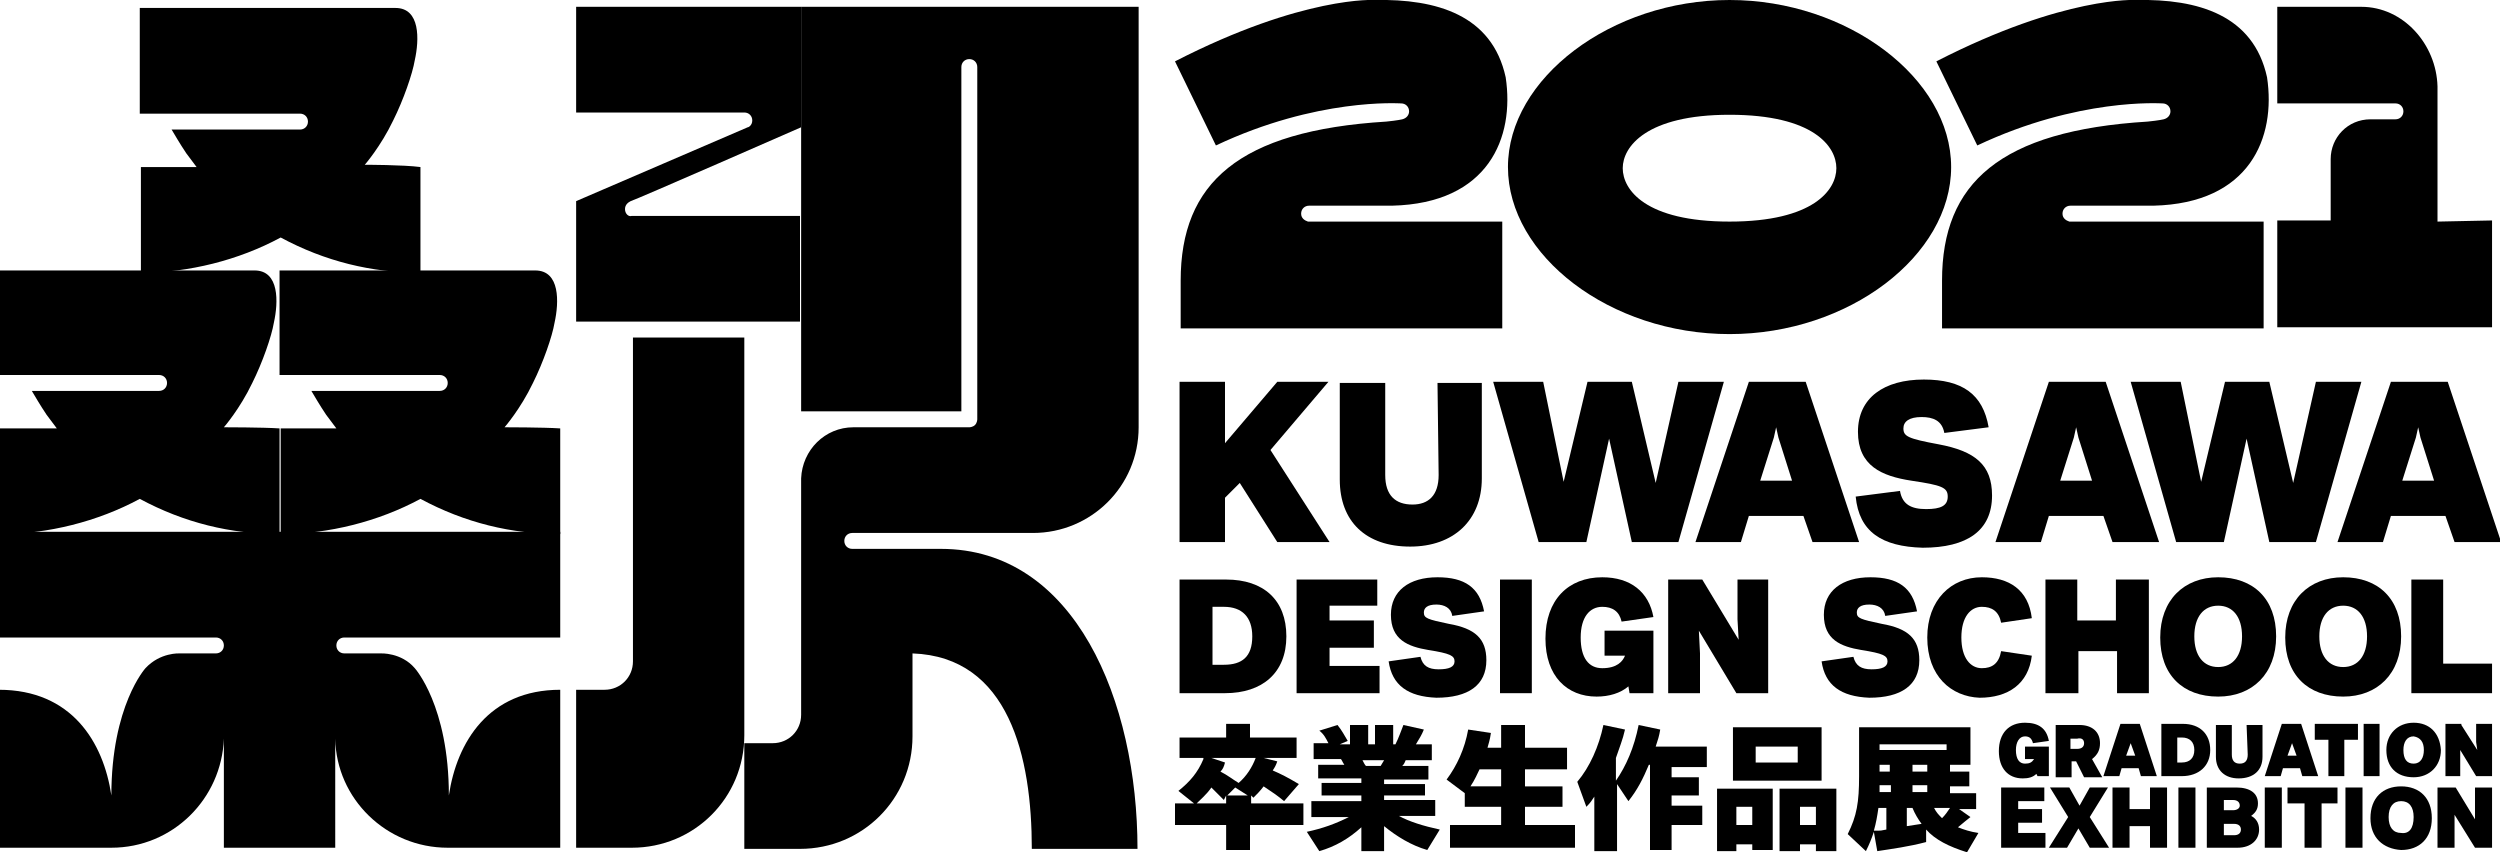 
<!-- Generator: Adobe Illustrator 24.0.3, SVG Export Plug-In . SVG Version: 6.00 Build 0)  -->
<svg version="1.1" xmlns="http://www.w3.org/2000/svg" xmlns:xlink="http://www.w3.org/1999/xlink" x="0px" y="0px"
	 viewBox="0 0 220 75" style="enable-background:new 0 0 220 75;" xml:space="preserve">
<style type="text/css">
	.st0{display:none;}
	.st1{display:inline;opacity:0.31;}
	.st2{display:inline;opacity:0.46;}
	.st3{display:inline;}
	.st4{fill:#00C6E6;stroke:#000000;stroke-width:3.19;stroke-linecap:round;stroke-linejoin:round;stroke-miterlimit:10;}
	.st5{fill:#FF2940;stroke:#000000;stroke-width:3.19;stroke-linecap:round;stroke-linejoin:round;stroke-miterlimit:10;}

		.st6{clip-path:url(#SVGID_1_);fill:none;stroke:#000000;stroke-width:2.278;stroke-linecap:round;stroke-linejoin:round;stroke-miterlimit:10;}
	.st7{clip-path:url(#SVGID_1_);fill:#FFFFFF;stroke:#000000;stroke-width:2.278;stroke-miterlimit:10;}

		.st8{clip-path:url(#SVGID_2_);fill:none;stroke:#000000;stroke-width:2.278;stroke-linecap:round;stroke-linejoin:round;stroke-miterlimit:10;}
	.st9{clip-path:url(#SVGID_2_);fill:#FFFFFF;stroke:#000000;stroke-width:2.278;stroke-miterlimit:10;}

		.st10{clip-path:url(#SVGID_4_);fill:none;stroke:#000000;stroke-width:2.278;stroke-linecap:round;stroke-linejoin:round;stroke-miterlimit:10;}

		.st11{clip-path:url(#SVGID_4_);fill:none;stroke:#000000;stroke-width:1.388;stroke-linecap:round;stroke-linejoin:round;stroke-miterlimit:10;}
	.st12{clip-path:url(#SVGID_4_);fill:#FFFFFF;stroke:#000000;stroke-width:2.278;stroke-miterlimit:10;}

		.st13{clip-path:url(#SVGID_5_);fill:#00C6E6;stroke:#000000;stroke-width:2.278;stroke-linecap:round;stroke-linejoin:round;stroke-miterlimit:10;}

		.st14{clip-path:url(#SVGID_5_);fill:none;stroke:#000000;stroke-width:2.278;stroke-linecap:round;stroke-linejoin:round;stroke-miterlimit:10;}

		.st15{clip-path:url(#SVGID_5_);fill:#FFFFFF;stroke:#000000;stroke-width:2.278;stroke-linecap:round;stroke-linejoin:round;stroke-miterlimit:10;}

		.st16{clip-path:url(#SVGID_6_);fill:none;stroke:#000000;stroke-width:2.278;stroke-linecap:round;stroke-linejoin:round;stroke-miterlimit:10;}
	.st17{clip-path:url(#SVGID_6_);fill:#FFFFFF;stroke:#000000;stroke-width:2.278;stroke-miterlimit:10;}

		.st18{clip-path:url(#SVGID_7_);fill:none;stroke:#000000;stroke-width:2.278;stroke-linecap:round;stroke-linejoin:round;stroke-miterlimit:10;}
	.st19{clip-path:url(#SVGID_7_);fill:#FFFFFF;stroke:#000000;stroke-width:2.278;stroke-miterlimit:10;}

		.st20{clip-path:url(#SVGID_8_);fill:none;stroke:#000000;stroke-width:2.278;stroke-linecap:round;stroke-linejoin:round;stroke-miterlimit:10;}
	.st21{clip-path:url(#SVGID_8_);fill:#FFFFFF;stroke:#000000;stroke-width:2.278;stroke-miterlimit:10;}

		.st22{clip-path:url(#SVGID_9_);fill:none;stroke:#000000;stroke-width:2.278;stroke-linecap:round;stroke-linejoin:round;stroke-miterlimit:10;}
	.st23{clip-path:url(#SVGID_9_);fill:#FFFFFF;stroke:#000000;stroke-width:2.278;stroke-miterlimit:10;}

		.st24{clip-path:url(#SVGID_10_);fill:none;stroke:#000000;stroke-width:2.278;stroke-linecap:round;stroke-linejoin:round;stroke-miterlimit:10;}

		.st25{clip-path:url(#SVGID_10_);fill:#FFFFFF;stroke:#000000;stroke-width:2.278;stroke-linecap:round;stroke-linejoin:round;stroke-miterlimit:10;}

		.st26{clip-path:url(#SVGID_11_);fill:none;stroke:#000000;stroke-width:2.278;stroke-linecap:round;stroke-linejoin:round;stroke-miterlimit:10;}

		.st27{clip-path:url(#SVGID_11_);fill:#FFFFFF;stroke:#000000;stroke-width:2.278;stroke-linecap:round;stroke-linejoin:round;stroke-miterlimit:10;}
	.st28{clip-path:url(#SVGID_11_);fill:#FFFFFF;stroke:#000000;stroke-width:2.278;stroke-miterlimit:10;}

		.st29{clip-path:url(#SVGID_12_);fill:none;stroke:#000000;stroke-width:2.278;stroke-linecap:round;stroke-linejoin:round;stroke-miterlimit:10;}
	.st30{clip-path:url(#SVGID_12_);fill:#FFFFFF;stroke:#000000;stroke-width:2.278;stroke-miterlimit:10;}
	.st31{fill:none;stroke:#000000;stroke-width:2.278;stroke-linecap:round;stroke-linejoin:round;stroke-miterlimit:10;}
	.st32{fill:#FF2940;stroke:#000000;stroke-width:1.565;stroke-linecap:round;stroke-linejoin:round;stroke-miterlimit:10;}
	.st33{fill:#00C6E6;stroke:#000000;stroke-width:1.565;stroke-linecap:round;stroke-linejoin:round;stroke-miterlimit:10;}

		.st34{clip-path:url(#SVGID_13_);fill:none;stroke:#000000;stroke-width:1.043;stroke-linecap:round;stroke-linejoin:round;stroke-miterlimit:10;}
	.st35{clip-path:url(#SVGID_13_);fill:#FFFFFF;stroke:#000000;stroke-width:1.043;stroke-miterlimit:10;}

		.st36{clip-path:url(#SVGID_14_);fill:none;stroke:#000000;stroke-width:1.043;stroke-linecap:round;stroke-linejoin:round;stroke-miterlimit:10;}
	.st37{clip-path:url(#SVGID_14_);fill:#FFFFFF;stroke:#000000;stroke-width:1.043;stroke-miterlimit:10;}

		.st38{clip-path:url(#SVGID_15_);fill:none;stroke:#000000;stroke-width:1.043;stroke-linecap:round;stroke-linejoin:round;stroke-miterlimit:10;}

		.st39{clip-path:url(#SVGID_15_);fill:none;stroke:#000000;stroke-width:0.79;stroke-linecap:round;stroke-linejoin:round;stroke-miterlimit:10;}
	.st40{clip-path:url(#SVGID_15_);fill:#FFFFFF;stroke:#000000;stroke-width:1.043;stroke-miterlimit:10;}

		.st41{clip-path:url(#SVGID_16_);fill:#00C6E6;stroke:#000000;stroke-width:1.043;stroke-linecap:round;stroke-linejoin:round;stroke-miterlimit:10;}

		.st42{clip-path:url(#SVGID_16_);fill:none;stroke:#000000;stroke-width:1.043;stroke-linecap:round;stroke-linejoin:round;stroke-miterlimit:10;}

		.st43{clip-path:url(#SVGID_16_);fill:#FFFFFF;stroke:#000000;stroke-width:1.043;stroke-linecap:round;stroke-linejoin:round;stroke-miterlimit:10;}

		.st44{clip-path:url(#SVGID_17_);fill:none;stroke:#000000;stroke-width:1.043;stroke-linecap:round;stroke-linejoin:round;stroke-miterlimit:10;}
	.st45{clip-path:url(#SVGID_17_);fill:#FFFFFF;stroke:#000000;stroke-width:1.043;stroke-miterlimit:10;}

		.st46{clip-path:url(#SVGID_18_);fill:none;stroke:#000000;stroke-width:1.043;stroke-linecap:round;stroke-linejoin:round;stroke-miterlimit:10;}
	.st47{clip-path:url(#SVGID_18_);fill:#FFFFFF;stroke:#000000;stroke-width:1.043;stroke-miterlimit:10;}

		.st48{clip-path:url(#SVGID_19_);fill:none;stroke:#000000;stroke-width:1.043;stroke-linecap:round;stroke-linejoin:round;stroke-miterlimit:10;}
	.st49{clip-path:url(#SVGID_19_);fill:#FFFFFF;stroke:#000000;stroke-width:1.043;stroke-miterlimit:10;}

		.st50{clip-path:url(#SVGID_20_);fill:none;stroke:#000000;stroke-width:1.043;stroke-linecap:round;stroke-linejoin:round;stroke-miterlimit:10;}

		.st51{clip-path:url(#SVGID_20_);fill:#FFFFFF;stroke:#000000;stroke-width:1.043;stroke-linecap:round;stroke-linejoin:round;stroke-miterlimit:10;}

		.st52{clip-path:url(#SVGID_21_);fill:none;stroke:#000000;stroke-width:1.043;stroke-linecap:round;stroke-linejoin:round;stroke-miterlimit:10;}

		.st53{clip-path:url(#SVGID_21_);fill:#FFFFFF;stroke:#000000;stroke-width:1.043;stroke-linecap:round;stroke-linejoin:round;stroke-miterlimit:10;}
	.st54{clip-path:url(#SVGID_21_);fill:#FFFFFF;stroke:#000000;stroke-width:1.043;stroke-miterlimit:10;}

		.st55{clip-path:url(#SVGID_22_);fill:none;stroke:#000000;stroke-width:1.043;stroke-linecap:round;stroke-linejoin:round;stroke-miterlimit:10;}
	.st56{clip-path:url(#SVGID_22_);fill:#FFFFFF;stroke:#000000;stroke-width:1.043;stroke-miterlimit:10;}
	.st57{fill:none;stroke:#000000;stroke-width:1.043;stroke-linecap:round;stroke-linejoin:round;stroke-miterlimit:10;}

		.st58{clip-path:url(#SVGID_24_);fill:none;stroke:#000000;stroke-width:1.043;stroke-linecap:round;stroke-linejoin:round;stroke-miterlimit:10;}
	.st59{clip-path:url(#SVGID_24_);fill:#FFFFFF;stroke:#000000;stroke-width:1.043;stroke-miterlimit:10;}
	.st60{fill:#FFF600;}
	.st61{fill:#00C6E6;}
	.st62{fill:#FFFFFF;}
	.st63{fill:#DEDEDE;}
	.st64{fill:#0A2CAE;}
	.st65{fill:#1B9648;}
	.st66{fill:#FF2940;}
	.st67{fill:#3E3A39;}
</style>
<g id="レイヤー_2" class="st0">
</g>
<g id="レイヤー_1">
</g>
<g id="Design_Data">
	<g>
		<path d="M152.2,0c-10.4,0-19.5,6.9-19.5,14.7c0,7.8,9,14.7,19.5,14.7s19.5-6.9,19.5-14.7C171.7,6.9,162.6,0,152.2,0z M152.2,19.5
			c-7.4,0-9.4-2.8-9.4-4.7c0-1.9,2.1-4.7,9.4-4.7c7.4,0,9.4,2.8,9.4,4.7C161.6,16.7,159.6,19.5,152.2,19.5z"/>
		<path d="M115.1,19.5c-0.3-0.1-0.6-0.3-0.6-0.7c0-0.4,0.3-0.7,0.7-0.7c0.2,0,7.3,0,7.3,0c8.5-0.2,10.8-6,10-11.3
			c-1.2-5.5-6.1-6.9-11.5-6.8c0,0-6.3-0.4-17.6,5.4l3.6,7.4c8.9-4.2,16.1-3.7,16.3-3.7c0.4,0,0.7,0.3,0.7,0.7c0,0.3-0.2,0.6-0.6,0.7
			c0,0-0.4,0.1-1.4,0.2c-13,0.8-18.1,5.4-18.1,14l0,4.2l28.3,0l0-9.4h-17C115.1,19.5,115.1,19.5,115.1,19.5z"/>
		<path d="M182.1,19.5c-0.3-0.1-0.6-0.3-0.6-0.7c0-0.4,0.3-0.7,0.7-0.7c0.2,0,7.3,0,7.3,0c8.5-0.2,10.8-6,10-11.3
			c-1.2-5.5-6.1-6.9-11.5-6.8c0,0-6.3-0.4-17.6,5.4l3.6,7.4c8.9-4.2,16.1-3.7,16.3-3.7c0.4,0,0.7,0.3,0.7,0.7c0,0.3-0.2,0.6-0.6,0.7
			c0,0-0.4,0.1-1.4,0.2c-13,0.8-18.1,5.4-18.1,14l0,4.2l28.3,0l0-9.4h-17C182.2,19.5,182.2,19.5,182.1,19.5z"/>
		<path d="M214.5,19.5l0-11.9c-0.1-3.7-3-7-6.7-7c0,0-7.4,0-7.4,0l0,8.5h10.4c0.4,0,0.7,0.3,0.7,0.7c0,0.4-0.3,0.7-0.7,0.7l-2.2,0
			c-2,0-3.5,1.6-3.5,3.5v5.4l-4.7,0l0,9.4l18.9,0l0-9.4L214.5,19.5z"/>
		<g>
			<path d="M109.1,42.5l-1.3,1.3v3.9h-4V33.6h4V39l4.6-5.4h4.5l-5.1,6l5.2,8.1h-4.6L109.1,42.5z"/>
			<path d="M130.4,33.6v8.5c0,3.7-2.5,6-6.3,6c-3.9,0-6.2-2.2-6.2-5.9v-8.5h4v8.1c0,1.8,0.9,2.6,2.4,2.6c1.4,0,2.3-0.8,2.3-2.6
				l-0.1-8.1H130.4z"/>
			<path d="M151.7,33.6l-4,14.1h-4.1l-2-9.1l-2,9.1h-4.2l-4-14.1h4.4l1.8,8.8l2.1-8.8h3.9l2.1,8.9l2-8.9H151.7z"/>
			<path d="M158.7,45.4h-4.8l-0.7,2.3h-4l4.7-14.1h5l4.7,14.1h-4.1L158.7,45.4z M157.7,42.3l-1.2-3.8l-0.2-0.9l-0.2,0.9l-1.2,3.8
				H157.7z"/>
			<path d="M163.3,43.7l3.9-0.5c0.2,1.2,1,1.6,2.3,1.6c1.3,0,1.9-0.3,1.9-1.1c0-0.8-0.5-1-3.2-1.4c-2.6-0.4-4.7-1.3-4.7-4.3
				c0-3,2.3-4.6,5.8-4.6c3.4,0,5.2,1.3,5.7,4.2l-3.9,0.5c-0.2-1.1-1-1.4-2-1.4c-1.1,0-1.6,0.4-1.6,1c0,0.7,0.4,0.9,3.1,1.4
				c3.2,0.6,4.7,1.8,4.7,4.5c0,3.1-2.2,4.6-6.1,4.6C165.6,48.1,163.6,46.8,163.3,43.7z"/>
			<path d="M185.1,45.4h-4.8l-0.7,2.3h-4l4.7-14.1h5l4.7,14.1h-4.1L185.1,45.4z M184.1,42.3l-1.2-3.8l-0.2-0.9l-0.2,0.9l-1.2,3.8
				H184.1z"/>
			<path d="M207.8,33.6l-4,14.1h-4.1l-2-9.1l-2,9.1h-4.2l-4-14.1h4.4l1.8,8.8l2.1-8.8h3.9l2.1,8.9l2-8.9H207.8z"/>
			<path d="M215.2,45.4h-4.8l-0.7,2.3h-4l4.7-14.1h5l4.7,14.1h-4.1L215.2,45.4z M214.2,42.3l-1.2-3.8l-0.2-0.9l-0.2,0.9l-1.2,3.8
				H214.2z"/>
		</g>
		<g>
			<path d="M113.2,56c0,3.2-2.1,5-5.4,5h-4V51h4.1C111.2,51,113.2,52.8,113.2,56z M110.2,56c0-1.7-0.9-2.6-2.5-2.6l-1,0v5.1l1,0
				C109.3,58.5,110.2,57.8,110.2,56z"/>
			<path d="M121.4,58.6V61h-7.3V51h7.1v2.3H117v1.3h3.9V57H117v1.6H121.4z"/>
			<path d="M122.2,58.2l2.8-0.4c0.2,0.8,0.7,1.1,1.6,1.1c0.9,0,1.4-0.2,1.4-0.7s-0.4-0.7-2.3-1c-1.8-0.3-3.3-0.9-3.3-3.1
				c0-2.1,1.6-3.3,4.1-3.3c2.4,0,3.7,0.9,4.1,3l-2.8,0.4c-0.1-0.7-0.7-1-1.4-1c-0.8,0-1.1,0.3-1.1,0.7c0,0.5,0.3,0.6,2.2,1
				c2.3,0.4,3.3,1.3,3.3,3.2c0,2.2-1.6,3.3-4.4,3.3C123.9,61.3,122.5,60.3,122.2,58.2z"/>
			<path d="M132,51h2.8v10H132V51z"/>
			<path d="M145.5,55.4V61h-2.1l-0.1-0.6c-0.7,0.6-1.7,0.9-2.8,0.9c-2.6,0-4.5-1.8-4.5-5.1c0-3.4,2-5.4,5-5.4c2.5,0,4.1,1.3,4.5,3.5
				l-2.8,0.4c-0.2-0.9-0.8-1.3-1.7-1.3c-1.1,0-1.9,0.9-1.9,2.7c0,1.8,0.7,2.7,1.9,2.7c1.3,0,1.8-0.6,2-1.1h-1.8v-2.2H145.5z"/>
			<path d="M155.6,51v10h-2.8l-3.3-5.5l0.1,2V61h-2.8V51h3l3.2,5.3l-0.1-1.8V51H155.6z"/>
			<path d="M160.3,58.2l2.8-0.4c0.2,0.8,0.7,1.1,1.6,1.1c0.9,0,1.4-0.2,1.4-0.7s-0.4-0.7-2.3-1c-1.8-0.3-3.3-0.9-3.3-3.1
				c0-2.1,1.6-3.3,4.1-3.3c2.4,0,3.7,0.9,4.1,3l-2.8,0.4c-0.1-0.7-0.7-1-1.4-1c-0.8,0-1.1,0.3-1.1,0.7c0,0.5,0.3,0.6,2.2,1
				c2.3,0.4,3.3,1.3,3.3,3.2c0,2.2-1.6,3.3-4.4,3.3C162,61.3,160.6,60.3,160.3,58.2z"/>
			<path d="M169.6,56.1c0-3.3,2.1-5.3,4.8-5.3c2.4,0,4.1,1.1,4.4,3.6l-2.7,0.4c-0.2-1-0.8-1.4-1.7-1.4c-1,0-1.8,0.9-1.8,2.7
				c0,1.8,0.8,2.7,1.8,2.7c0.9,0,1.5-0.4,1.7-1.5l2.7,0.4c-0.3,2.5-2.1,3.7-4.6,3.7C171.7,61.3,169.6,59.5,169.6,56.1z"/>
			<path d="M189.1,51v10h-2.8v-3.7h-3.4V61H180V51h2.8v3.6h3.4V51H189.1z"/>
			<path d="M190.1,56.1c0-3.3,2.1-5.3,5.1-5.3c3.1,0,5.1,1.9,5.1,5.2c0,3.3-2.1,5.3-5.1,5.3C192.1,61.3,190.1,59.4,190.1,56.1z
				 M197.3,56c0-1.7-0.8-2.7-2.1-2.7c-1.3,0-2.1,1-2.1,2.7c0,1.7,0.8,2.7,2.1,2.7C196.5,58.7,197.3,57.7,197.3,56z"/>
			<path d="M201.1,56.1c0-3.3,2.1-5.3,5.1-5.3c3.1,0,5.1,1.9,5.1,5.2c0,3.3-2.1,5.3-5.1,5.3C203.1,61.3,201.1,59.4,201.1,56.1z
				 M208.3,56c0-1.7-0.8-2.7-2.1-2.7c-1.3,0-2.1,1-2.1,2.7c0,1.7,0.8,2.7,2.1,2.7C207.5,58.7,208.3,57.7,208.3,56z"/>
			<path d="M219.3,58.4V61h-7.1V51h2.8v7.4H219.3z"/>
		</g>
		<g>
			<path d="M39.5,70c0-7.9-3-11.2-3-11.2c-1.2-1.4-3-1.3-3-1.3h-3.2c-0.4,0-0.7-0.3-0.7-0.7c0-0.4,0.3-0.7,0.7-0.7h19l0-9.3H24.7H0
				l0,9.3h19c0.4,0,0.7,0.3,0.7,0.7c0,0.4-0.3,0.7-0.7,0.7h-3.2c0,0-1.7-0.1-3,1.3c0,0-3,3.3-3,11.2c-0.7-4.7-3.5-9.3-9.9-9.3v13.9
				c0,0,6.9,0,9.9,0c5.4,0,9.7-4.3,9.9-9.6v9.6h4.9h4.9V65c0.1,5.3,4.5,9.6,9.9,9.6c3,0,9.9,0,9.9,0V60.7C43,60.7,40.2,65.3,39.5,70
				z"/>
			<path d="M44.4,37.6c0,0,1.4-1.6,2.5-3.9c0.9-1.8,1.7-4.1,1.9-5.3c0.4-1.8,0.5-4.6-1.7-4.6c-0.8,0-22.5,0-22.5,0V33h14.1
				c0.4,0,0.7,0.3,0.7,0.7s-0.3,0.7-0.7,0.7H27.4c0.3,0.5,0.7,1.2,1.3,2.1c0.3,0.4,0.9,1.2,0.9,1.2h-4.9v9.3c4.2,0,8.6-1.1,12.3-3.1
				c3.9,2.1,8,3.1,12.3,3.1v-9.3C47.8,37.6,44.4,37.6,44.4,37.6z"/>
			<path d="M32.1,14.5c0,0,1.4-1.6,2.5-3.9c0.9-1.8,1.7-4.1,1.9-5.3c0.4-1.8,0.5-4.6-1.7-4.6c-0.8,0-22.5,0-22.5,0v9.3h14.1
				c0.4,0,0.7,0.3,0.7,0.7c0,0.4-0.3,0.7-0.7,0.7H15.1c0.3,0.5,0.7,1.2,1.3,2.1c0.3,0.4,0.9,1.2,0.9,1.2h-4.9v9.3
				c4.2,0,8.6-1.1,12.3-3.1c3.9,2.1,8,3.1,12.3,3.1v-9.3C35.5,14.5,32.1,14.5,32.1,14.5z"/>
			<path d="M19.7,37.6c0,0,1.4-1.6,2.5-3.9c0.9-1.8,1.7-4.1,1.9-5.3c0.4-1.8,0.5-4.6-1.7-4.6c-0.8,0-22.5,0-22.5,0V33h14.1
				c0.4,0,0.7,0.3,0.7,0.7s-0.3,0.7-0.7,0.7H2.8c0.3,0.5,0.7,1.2,1.3,2.1c0.3,0.4,0.9,1.2,0.9,1.2H0v9.3c4.2,0,8.6-1.1,12.3-3.1
				c3.9,2.1,8,3.1,12.3,3.1v-9.3C23.1,37.6,19.7,37.6,19.7,37.6z"/>
		</g>
		<g>
			<path d="M65.6,29.7h-9.9l0,28.5c0,1.4-1.1,2.5-2.5,2.5c0,0-2.5,0-2.5,0v13.9h4.9c5.5,0,9.9-4.4,9.9-9.9v-7.6V29.7z"/>
			<path d="M55,18.4c0-0.4,0.3-0.6,0.5-0.7c0.4-0.1,15-6.5,15-6.5l0-10.6H50.7v9.3l14.8,0c0.4,0,0.7,0.3,0.7,0.7
				c0,0.4-0.3,0.6-0.4,0.6l-15.1,6.5l0,10.6h19.7v-9.3l-14.8,0C55.3,19.1,55,18.8,55,18.4z"/>
		</g>
		<g>
			<path d="M107.7,70.4c-0.4-0.4-0.7-0.7-1.1-1.1c-0.4,0.6-1,1.1-1.4,1.5l-1.5-1.2c1-0.8,1.7-1.6,2.2-2.8l0-0.1h-2.1v-1.8h4.1v-1.2
				h2.1v1.2h4.1v1.8h-2.9l1.2,0.3c-0.1,0.3-0.2,0.5-0.4,0.8c0.7,0.3,1.3,0.6,2.3,1.2l-1.3,1.5c-0.6-0.5-0.9-0.7-1.8-1.3
				c-0.3,0.4-0.6,0.7-0.9,1l-0.2-0.2v0.7h4.6v1.9H110v2.2h-2.1v-2.2h-4.5v-1.9h4.5v-0.7L107.7,70.4z M107.8,67.1
				c-0.1,0.4-0.2,0.6-0.4,0.8c0.6,0.3,1.1,0.7,1.6,1c0.7-0.6,1.2-1.4,1.5-2.2h-3.9L107.8,67.1z M109.8,70l-1.1-0.7L108,70H109.8z"/>
			<path d="M123.7,66.9c-0.1,0.2-0.1,0.3-0.3,0.5h2.3v1.2h-3.9v0.4h3.6V70h-3.6v0.4h4.5v1.4h-3.2c0.9,0.5,2.2,0.9,3.6,1.2l-1.1,1.8
				c-1.4-0.4-2.7-1.2-3.8-2.1v2.2h-2v-2.1c-1.1,1-2.3,1.7-3.7,2.1l-1.1-1.7c1.4-0.3,2.5-0.7,3.7-1.3h-3.3v-1.4h4.4V70h-3.5v-1.1h3.5
				v-0.4h-3.8v-1.2h2.3c-0.2-0.3-0.2-0.4-0.3-0.5h-2.4v-1.4h1.3c-0.2-0.4-0.4-0.8-0.8-1.1l1.6-0.5c0.4,0.5,0.6,0.9,0.9,1.4l-0.7,0.3
				h0.9v-1.7h1.6v1.7h0.6v-1.7h1.6v1.7h0.2c0.3-0.6,0.5-1.2,0.7-1.7l1.8,0.4c-0.2,0.5-0.4,0.8-0.7,1.3h1.4v1.4H123.7z M119.9,66.9
				c0.1,0.2,0.2,0.4,0.3,0.5h1.3c0.1-0.2,0.2-0.3,0.3-0.5H119.9z"/>
			<path d="M127.3,68.6c0.9-1.2,1.6-2.7,1.9-4.4l2,0.3c-0.1,0.7-0.2,0.9-0.3,1.3h1.2v-2h2.1v2h3.7v1.9h-3.7v1.5h3.3V71h-3.3v1.6h4.4
				v2h-11v-2h4.5V71h-3.2v-1.2L127.3,68.6z M132.1,69.2v-1.5h-1.9c-0.2,0.4-0.4,0.9-0.8,1.5H132.1z"/>
			<path d="M142.3,74.9h-2v-4.8c-0.2,0.3-0.3,0.5-0.7,0.9l-0.8-2.2c1.1-1.3,1.9-3.1,2.3-5l1.9,0.4c-0.2,0.9-0.5,1.6-0.8,2.5v2
				c0.9-1.3,1.6-2.9,2-4.9l1.9,0.4c-0.1,0.6-0.2,0.9-0.4,1.5h4.5v1.8h-3.1v0.9h2.4V70h-2.4v0.9h2.7v1.7h-2.7v2.2h-1.9v-7.5h-0.1
				c-0.5,1.2-1,2.2-1.8,3.2l-1-1.5V74.9z"/>
			<path d="M152.9,74.9h-1.8v-5.5h4.9v5.4h-1.8v-0.5h-1.4V74.9z M152.5,68.7V64h7.8v4.7H152.5z M154.2,72.6V71h-1.4v1.6H154.2z
				 M158.2,67.1v-1.4h-3.7v1.4H158.2z M158.4,74.9h-1.8v-5.5h5v5.5h-1.8v-0.6h-1.4V74.9z M159.8,72.6V71h-1.4v1.6H159.8z"/>
			<path d="M173.4,71.9c-0.4,0.3-0.6,0.5-1.1,0.9c0.5,0.2,1.1,0.4,1.8,0.5l-1,1.7c-1.6-0.5-2.8-1.1-3.6-2l0,1.1
				c-1.5,0.4-3,0.6-4.3,0.8l-0.3-1.7c-0.2,0.6-0.4,1.1-0.7,1.7l-1.6-1.5c0.8-1.6,1-2.8,1-5.1V64h9.8v3.3h-1.8v0.6h1.7v1.3h-1.7v0.6
				h2.3v1.4h-1.5L173.4,71.9z M165.3,71.1c-0.1,0.7-0.2,1.3-0.4,2l0.2,0l0.2,0c0.2,0,0.2,0,0.7-0.1v-1.9H165.3z M165.4,69.5
				c0,0.1,0,0.1,0,0.2h1v-0.6h-1L165.4,69.5z M165.4,66h5.9v-0.5h-5.9V66z M165.4,67.9h0.9v-0.6h-0.9V67.9z M167.8,71.1v1.6
				c0.6-0.1,0.7-0.1,1.3-0.2c-0.3-0.4-0.6-0.9-0.8-1.4H167.8z M168.3,67.3v0.6h1.3v-0.6H168.3z M168.3,69.1v0.6h1.3v-0.6H168.3z
				 M170.2,71.1c0.2,0.4,0.4,0.6,0.7,0.9c0.3-0.3,0.5-0.6,0.7-0.9H170.2z"/>
		</g>
		<g>
			<g>
				<path d="M178.2,66.8h0.8c-0.2,0.3-0.4,0.4-0.8,0.4c-0.5,0-0.8-0.4-0.8-1.2c0-0.7,0.3-1.2,0.8-1.2c0.4,0,0.6,0.2,0.7,0.6l0,0
					l1.4-0.2l0,0c-0.2-1.1-0.9-1.6-2.1-1.6c-1.4,0-2.3,0.9-2.3,2.5c0,1.5,0.8,2.4,2.1,2.4c0.5,0,0.9-0.1,1.2-0.4l0.1,0.2h1v-2.6
					h-2.1V66.8z"/>
				<path d="M184.8,65.4c0-1-0.7-1.6-1.8-1.6h-2.1v4.6h1.4V67h0.4l0.7,1.4h1.6l-0.9-1.6C184.6,66.4,184.8,66,184.8,65.4z
					 M183.4,65.4c0,0.3-0.2,0.5-0.6,0.5h-0.6v-0.9h0.6C183.2,64.9,183.4,65.1,183.4,65.4z"/>
				<path d="M188.3,63.7h-1.7l-1.5,4.6h1.4l0.2-0.7h1.5l0.2,0.7h1.4L188.3,63.7L188.3,63.7z M187.9,66.5h-0.8l0.4-1.1l0-0.1l0,0.1
					L187.9,66.5z"/>
				<path d="M192.1,63.7h-1.9v4.6h1.8c1.5,0,2.5-0.9,2.5-2.3C194.5,64.6,193.6,63.7,192.1,63.7z M191.6,64.9l0.4,0
					c0.7,0,1.1,0.4,1.1,1.1c0,0.7-0.4,1.1-1.1,1.1l-0.4,0V64.9z"/>
				<path d="M197.8,66.4c0,0.5-0.2,0.8-0.7,0.8c-0.5,0-0.7-0.3-0.7-0.8v-2.6h-1.4v2.8c0,1.2,0.8,1.9,2,1.9c1.3,0,2.1-0.7,2.1-1.9
					v-2.8h-1.4L197.8,66.4z"/>
				<path d="M202.5,63.7h-1.7l-1.5,4.6h1.4l0.2-0.7h1.5l0.2,0.7h1.4L202.5,63.7L202.5,63.7z M202.1,66.5h-0.8l0.4-1.1l0-0.1l0,0.1
					L202.1,66.5z"/>
				<polygon points="203.7,65.1 204.9,65.1 204.9,68.3 206.3,68.3 206.3,65.1 207.5,65.1 207.5,63.7 203.7,63.7 				"/>
				<rect x="208" y="63.7" width="1.4" height="4.6"/>
				<path d="M212.4,63.6c-1.4,0-2.4,1-2.4,2.4c0,1.5,0.9,2.4,2.4,2.4c1.4,0,2.4-1,2.4-2.4C214.7,64.5,213.8,63.6,212.4,63.6z
					 M213.3,66c0,0.7-0.3,1.2-0.9,1.2c-0.6,0-0.9-0.4-0.9-1.2c0-0.7,0.3-1.2,0.9-1.2C213,64.9,213.3,65.3,213.3,66z"/>
				<polygon points="217.9,63.7 217.9,65.3 218,66 216.6,63.8 216.6,63.7 215.2,63.7 215.2,68.3 216.5,68.3 216.5,66.7 216.5,66
					217.9,68.3 217.9,68.3 219.3,68.3 219.3,63.7 				"/>
			</g>
			<path d="M180,73.4v1.2h-3.9v-5.3h3.8v1.2h-2.3v0.7h2.1v1.2h-2.1v0.9H180z"/>
			<path d="M183.9,74.6l-1-1.7l-1,1.7h-1.6l1.7-2.7l-1.6-2.6h1.7l0.9,1.6l0.9-1.6h1.6l-1.6,2.6l1.7,2.7H183.9z"/>
			<path d="M190.7,69.3v5.3h-1.5v-1.9h-1.8v1.9h-1.5v-5.3h1.5v1.9h1.8v-1.9H190.7z"/>
			<path d="M191.7,69.3h1.5v5.3h-1.5V69.3z"/>
			<path d="M198.8,73c0,0.9-0.7,1.6-1.9,1.6h-2.7v-5.3h2.6c1.2,0,1.9,0.5,1.9,1.4c0,0.5-0.2,0.8-0.6,1.1
				C198.5,72,198.8,72.4,198.8,73z M195.7,70.4v0.9h0.8c0.4,0,0.6-0.2,0.6-0.4c0-0.3-0.2-0.5-0.6-0.5H195.7z M197.2,73
				c0-0.3-0.2-0.5-0.6-0.5h-0.9v1h0.9C197,73.5,197.2,73.3,197.2,73z"/>
			<path d="M199.3,69.3h1.5v5.3h-1.5V69.3z"/>
			<path d="M205.8,70.7h-1.5v3.9h-1.5v-3.9h-1.5v-1.4h4.4V70.7z"/>
			<path d="M206.4,69.3h1.5v5.3h-1.5V69.3z"/>
			<path d="M208.6,72c0-1.8,1.1-2.8,2.7-2.8c1.6,0,2.7,1,2.7,2.8c0,1.8-1.1,2.8-2.7,2.8C209.7,74.7,208.6,73.7,208.6,72z
				 M212.4,71.9c0-0.9-0.4-1.4-1.1-1.4c-0.7,0-1.1,0.5-1.1,1.4c0,0.9,0.4,1.4,1.1,1.4C212,73.4,212.4,72.9,212.4,71.9z"/>
			<path d="M219.3,69.3v5.3h-1.5l-1.8-2.9l0,1v1.9h-1.5v-5.3h1.6l1.7,2.8l0-1v-1.8H219.3z"/>
		</g>
		<path d="M70.5,0.6v35.6h14.1l0-30.3c0-0.4,0.3-0.7,0.7-0.7S86,5.5,86,5.9l0,31c0,0,0,0.3-0.2,0.5c-0.2,0.2-0.5,0.2-0.5,0.2
			l-10.2,0c-2.5,0-4.5,2-4.6,4.5c0,0.1,0,20.8,0,20.8c0,1.4-1.1,2.5-2.5,2.5c0,0-2.5,0-2.5,0v9.3h4.9c5.5,0,9.9-4.4,9.9-9.9v-7.3
			c8.5,0.3,10.5,9.1,10.5,17.2h9.3c0-13-5.5-26.4-17.3-26.4c-1.5,0-7.8,0-7.8,0c-0.4,0-0.7-0.3-0.7-0.7c0-0.4,0.3-0.7,0.7-0.7h15.9
			c0,0,0,0,0,0c5.1,0,9.3-4.1,9.3-9.3v0v-37H70.5z"/>
	</g>
</g>
<g id="Text">
</g>
</svg>
